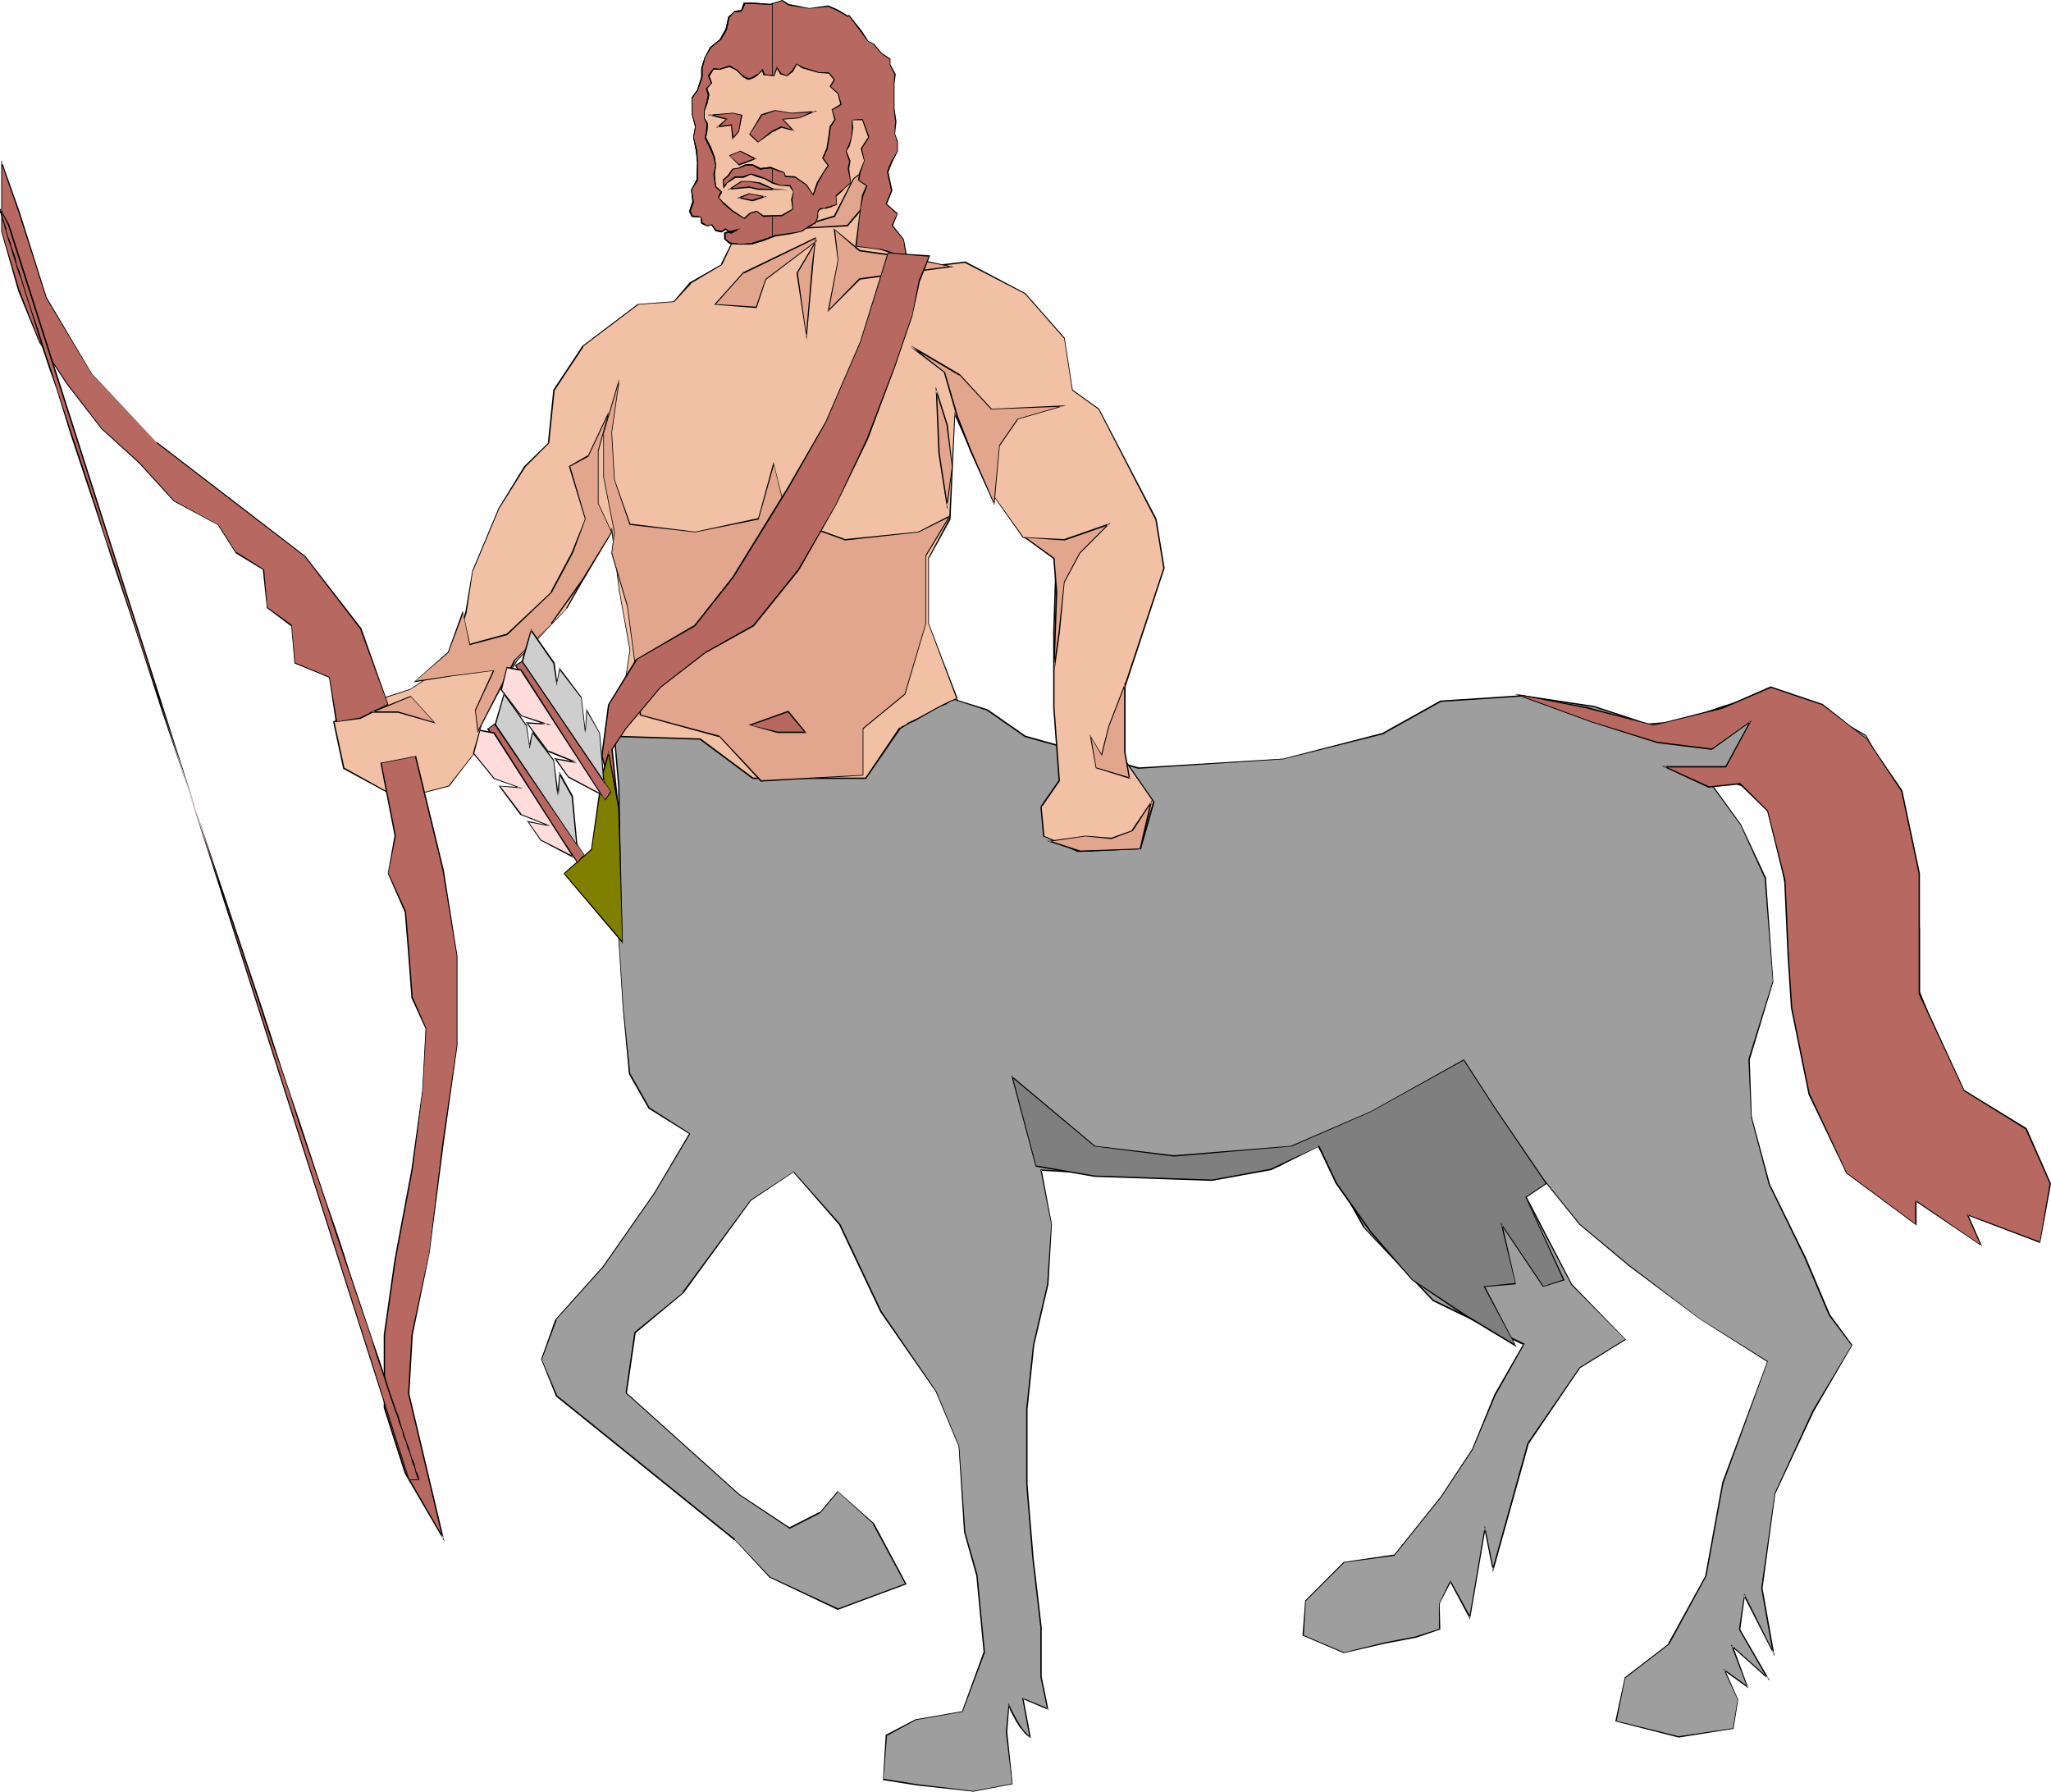 <?xml version="1.0" encoding="UTF-8" standalone="no"?>
<svg
   version="1.0"
   width="129.809mm"
   height="113.377mm"
   id="svg78"
   sodipodi:docname="Centaur 6.wmf"
   xmlns:inkscape="http://www.inkscape.org/namespaces/inkscape"
   xmlns:sodipodi="http://sodipodi.sourceforge.net/DTD/sodipodi-0.dtd"
   xmlns="http://www.w3.org/2000/svg"
   xmlns:svg="http://www.w3.org/2000/svg">
  <sodipodi:namedview
     id="namedview78"
     pagecolor="#ffffff"
     bordercolor="#000000"
     borderopacity="0.25"
     inkscape:showpageshadow="2"
     inkscape:pageopacity="0.0"
     inkscape:pagecheckerboard="0"
     inkscape:deskcolor="#d1d1d1"
     inkscape:document-units="mm" />
  <defs
     id="defs1">
    <pattern
       id="WMFhbasepattern"
       patternUnits="userSpaceOnUse"
       width="6"
       height="6"
       x="0"
       y="0" />
  </defs>
  <path
     style="fill:#9e9e9e;fill-opacity:1;fill-rule:evenodd;stroke:none"
     d="m 146.894,175.153 1.131,12.926 0.323,20.521 -0.485,12.442 1.131,20.198 1.616,15.512 4.686,8.241 9.696,6.14 -8.565,14.381 -12.282,17.451 -11.15,12.765 -3.555,9.372 3.717,8.725 42.501,34.417 8.403,9.049 16.322,7.594 16.322,-5.978 -7.757,-14.542 -8.565,-7.594 -4.202,5.009 -7.272,3.716 -11.958,-7.917 -27.149,-24.399 2.101,-14.381 11.474,-9.695 16.16,-22.137 10.342,-6.786 10.989,12.765 9.858,20.682 13.251,19.067 5.333,13.25 1.454,20.521 2.909,10.18 1.778,18.582 -5.333,14.219 -10.989,1.777 -7.11,3.878 -0.646,10.503 8.08,1.293 13.413,1.616 9.211,-1.939 -1.293,-12.28 0.485,-6.463 0.485,1.131 0.485,0.969 0.97,1.616 0.808,1.454 0.808,0.969 0.646,0.808 0.485,0.485 0.323,0.323 h 0.162 l -1.778,-9.372 5.979,2.585 -1.616,-7.756 v -11.795 l -1.939,-16.643 -1.454,-17.612 v -17.935 l 1.616,-15.35 3.394,-14.542 0.97,-14.381 -2.586,-12.926 10.989,0.646 26.987,0.485 18.907,-2.101 9.05,-5.332 11.312,20.036 16.483,17.451 21.816,10.503 -6.949,12.119 -5.494,12.926 -7.434,11.472 -11.15,13.896 -12.12,1.616 -9.211,9.372 -0.485,8.241 9.696,4.201 9.858,-2.424 7.595,-1.454 5.494,-1.777 -0.162,-6.14 2.747,-5.332 4.686,8.564 3.555,-21.329 1.939,9.856 8.403,-30.216 12.443,-17.935 10.827,-6.786 -12.766,-13.25 -11.15,-21.005 3.555,-5.009 9.534,11.795 11.635,9.695 16.806,12.603 16.322,10.341 -10.666,29.246 -4.04,22.137 -8.888,16.158 -10.504,8.079 -2.101,10.503 15.029,3.716 13.09,-1.939 0.97,-6.948 -3.07,-7.11 5.494,4.04 -3.717,-9.695 8.565,7.594 -6.787,-11.634 1.131,-8.241 6.949,13.896 -2.747,-15.512 3.232,-22.783 9.05,-19.713 9.373,-15.673 -5.494,-7.271 -5.818,-13.573 -8.565,-17.612 -4.202,-15.996 -0.646,-13.896 5.656,-18.582 -1.778,-24.883 -5.979,-12.603 -6.787,-9.533 4.363,-0.808 7.595,2.585 3.394,10.18 3.394,17.935 v 16.158 l 3.232,14.542 3.878,12.28 2.101,7.756 4.363,10.664 5.494,4.363 17.614,3.878 21.654,7.917 1.293,-12.442 -4.04,-11.149 -14.382,-9.533 -4.848,-11.634 -5.494,-13.25 v -15.189 l -2.586,-20.521 -1.778,-11.149 -8.565,-14.542 -11.958,-6.786 -10.989,-3.393 -11.15,3.393 -10.181,3.555 -7.757,0.646 -12.766,-4.201 -17.13,-2.585 -19.554,1.293 -14.059,7.756 -23.755,5.978 -34.582,2.262 -26.987,-7.594 -9.05,-6.302 -9.858,-3.232 -17.13,1.616 z"
     id="path1" />
  <path
     style="fill:#000000;fill-opacity:1;fill-rule:evenodd;stroke:none"
     d="m 146.733,174.992 1.131,13.088 0.323,20.521 -0.485,12.442 1.293,20.198 1.454,15.673 4.686,8.241 9.858,6.14 -0.162,-0.162 -8.403,14.219 -12.282,17.612 v 0 l -11.312,12.603 -3.394,9.533 3.555,8.887 42.662,34.417 v -0.162 l 8.403,9.049 16.322,7.756 16.483,-6.14 -7.757,-14.542 -8.726,-7.756 -4.363,5.171 v -0.162 l -7.272,3.716 h 0.162 l -11.958,-7.917 v 0 l -27.149,-24.399 0.162,0.162 2.101,-14.381 -0.162,0.162 11.635,-9.695 16.16,-22.137 v 0 l 10.181,-6.786 h -0.162 l 10.989,12.603 9.858,20.844 13.251,19.067 5.494,13.088 v 0 l 1.293,20.521 2.909,10.341 v -0.162 l 1.778,18.582 v -0.162 l -5.171,14.219 v 0 l -11.15,1.939 -7.11,3.716 -0.646,10.826 8.242,1.293 13.413,1.454 9.373,-1.777 -1.293,-12.442 0.485,-6.463 h -0.162 l 0.323,1.131 0.485,0.969 0.97,1.777 0.808,1.293 0.808,0.969 0.646,0.808 0.162,0.162 0.485,0.323 v 0 l 0.323,0.323 0.323,0.162 -1.778,-9.533 -0.162,0.162 6.141,2.585 -1.616,-7.917 v -11.795 l -1.939,-16.643 -1.454,-17.612 v -17.935 l 1.616,-15.35 3.394,-14.542 0.808,-14.381 -2.424,-12.926 -0.162,0.162 10.989,0.646 26.987,0.485 18.907,-2.101 9.211,-5.332 h -0.162 l 11.15,19.874 16.645,17.612 21.654,10.503 v -0.323 l -6.949,12.119 -5.333,13.088 -7.595,11.472 -11.15,13.896 0.162,-0.162 -12.12,1.777 -9.211,9.21 -0.646,8.402 9.858,4.201 9.858,-2.262 7.595,-1.454 v 0 l 5.656,-1.939 -0.162,-6.14 v 0 l 2.747,-5.332 h -0.323 l 4.848,9.049 3.717,-21.813 h -0.323 l 2.101,10.503 8.565,-30.7 12.282,-18.097 v 0 l 10.989,-6.786 -12.928,-13.25 v 0 l -10.989,-21.167 v 0.162 l 3.555,-5.009 h -0.323 l 9.534,11.795 11.797,9.856 16.806,12.603 16.322,10.341 v -0.162 l -10.827,29.084 v 0.162 l -4.04,22.137 v 0 l -8.888,16.158 h 0.162 l -10.504,8.079 -2.262,10.503 15.19,3.878 13.09,-2.101 1.131,-6.948 -3.232,-7.271 -0.162,0.323 5.818,4.201 -3.717,-10.18 -0.323,0.162 9.211,8.241 -7.11,-12.28 v 0 l 1.131,-8.241 -0.323,0.162 7.434,14.542 -2.909,-16.32 3.07,-22.783 v 0.162 l 9.211,-19.713 9.211,-15.835 -5.333,-7.271 -5.818,-13.734 -8.565,-17.451 -4.363,-16.158 v 0.162 l -0.485,-13.896 v 0.162 l 5.656,-18.743 -1.778,-24.883 -5.979,-12.765 -6.787,-9.372 -0.162,0.162 4.363,-0.808 v 0 l 7.595,2.585 -0.162,-0.162 3.394,10.341 v -0.162 l 3.394,17.935 v 16.158 l 3.232,14.542 v 0.162 l 4.04,12.28 2.101,7.594 4.363,10.664 5.494,4.524 17.614,3.716 v 0 l 21.816,8.079 1.293,-12.603 -4.202,-11.149 -14.382,-9.695 h 0.162 l -5.01,-11.472 -5.333,-13.25 v 0 -15.189 l -2.586,-20.521 -1.778,-11.149 -8.565,-14.542 -11.958,-6.948 -11.15,-3.393 -11.15,3.393 -10.342,3.555 h 0.162 l -7.757,0.646 v 0 l -12.766,-4.201 v 0 l -17.13,-2.585 -19.715,1.293 -13.898,7.756 v 0 l -23.755,6.14 -34.582,2.101 h 0.162 l -27.149,-7.594 -9.05,-6.302 -9.858,-3.07 -17.13,1.454 -62.539,6.948 0.162,0.323 62.378,-6.948 17.13,-1.616 v 0 l 9.696,3.232 9.05,6.302 27.149,7.594 34.582,-2.262 23.917,-5.978 13.898,-7.756 v 0 l 19.554,-1.293 17.13,2.585 v 0 l 12.766,4.201 7.757,-0.808 10.181,-3.393 11.15,-3.393 h -0.162 l 11.15,3.393 11.958,6.786 v 0 l 8.565,14.542 v -0.162 l 1.616,11.149 2.586,20.521 v 15.189 l 5.494,13.411 4.848,11.472 14.382,9.695 v -0.162 l 4.04,11.149 v 0 l -1.293,12.442 0.323,-0.162 -21.654,-7.917 h -0.162 l -17.614,-3.878 h 0.162 l -5.494,-4.363 v 0 l -4.363,-10.664 -2.101,-7.594 -3.878,-12.28 v 0 l -3.232,-14.542 v -16.158 l -3.394,-17.935 v 0 l -3.394,-10.341 -7.757,-2.585 -4.525,0.969 6.949,9.533 5.818,12.765 v -0.162 l 1.939,24.883 V 234.615 l -5.818,18.743 0.646,13.896 4.202,15.996 8.565,17.612 5.818,13.734 5.494,7.271 v -0.162 l -9.373,15.673 -9.05,19.713 -3.232,22.783 2.747,15.512 h 0.323 l -7.11,-14.219 -1.293,8.564 6.787,11.795 0.323,-0.162 -9.05,-8.079 3.878,10.18 0.162,-0.162 -5.818,-4.201 3.394,7.433 v 0 l -1.131,6.948 0.162,-0.162 -13.09,1.939 -15.029,-3.716 0.162,0.162 2.101,-10.503 v 0.162 l 10.504,-8.079 8.888,-16.32 4.04,-22.137 v 0 L 422.907,325.585 406.424,315.244 389.617,302.479 377.982,292.784 v 0 l -9.534,-11.795 -3.717,5.171 11.15,21.167 12.928,13.088 v -0.162 l -10.989,6.786 -12.443,18.097 -8.403,30.216 h 0.323 l -2.101,-10.503 -3.717,21.975 h 0.323 l -4.848,-8.887 -2.747,5.655 v 6.14 l 0.162,-0.162 -5.656,1.777 h 0.162 l -7.595,1.454 -9.858,2.424 h 0.162 l -9.858,-4.201 0.162,0.162 0.485,-8.241 v 0 l 9.211,-9.21 h -0.162 l 12.12,-1.616 11.15,-13.896 7.595,-11.472 5.494,-13.088 6.949,-12.28 -21.816,-10.503 v 0 l -16.645,-17.451 h 0.162 l -11.312,-20.036 -9.373,5.332 h 0.162 l -18.907,2.101 -26.987,-0.485 -11.15,-0.646 2.586,13.088 -0.97,14.381 -3.394,14.542 -1.616,15.35 v 17.935 l 1.454,17.612 1.939,16.643 v 11.795 l 1.616,7.756 0.323,-0.162 -6.302,-2.585 1.778,9.533 0.162,-0.162 v 0 0 l -0.323,-0.323 v 0 l -0.646,-0.485 h 0.162 l -0.646,-0.646 -0.808,-1.131 -0.808,-1.293 -0.97,-1.777 -0.485,-0.969 -0.646,-1.454 -0.646,6.948 1.454,12.28 v 0 l -9.211,1.777 -13.413,-1.616 -8.08,-1.293 v 0.162 l 0.808,-10.503 -0.162,0.162 7.11,-3.878 v 0 l 11.15,-1.939 5.333,-14.219 -1.778,-18.582 -2.909,-10.18 v 0 l -1.454,-20.521 -5.494,-13.25 -13.09,-19.067 -9.858,-20.844 -11.15,-12.603 -10.342,6.786 -16.322,22.137 h 0.162 l -11.635,9.533 -2.101,14.542 27.149,24.399 v 0 l 12.12,8.079 7.272,-3.716 4.363,-5.171 h -0.162 l 8.565,7.756 h -0.162 l 7.757,14.381 v -0.162 l -16.16,5.978 h 0.162 l -16.322,-7.594 v 0 l -8.403,-8.887 v -0.162 l -42.662,-34.417 0.162,0.162 -3.717,-8.725 v 0.162 l 3.555,-9.533 h -0.162 l 11.312,-12.603 v 0 l 12.282,-17.612 8.565,-14.381 -9.858,-6.302 0.162,0.162 -4.686,-8.241 v 0 l -1.616,-15.512 -1.293,-20.198 0.646,-12.442 -0.323,-20.521 -1.131,-12.926 -0.162,0.162 z"
     id="path2" />
  <path
     style="fill:#f2c1a5;fill-opacity:1;fill-rule:evenodd;stroke:none"
     d="m 228.987,167.236 -6.787,-18.097 v -15.673 l 5.01,-9.372 1.131,-25.045 7.595,16.966 8.726,12.603 8.08,2.424 -0.646,20.036 v 18.097 l 1.293,17.612 -4.363,6.302 0.646,6.786 8.08,3.716 15.029,-0.646 3.232,-11.149 -6.949,-10.018 v -17.612 l 9.373,-28.277 -1.939,-11.795 -13.736,-26.176 -6.141,-4.524 -1.939,-12.603 -9.373,-10.503 -14.382,-7.594 -10.666,1.293 -7.595,-3.716 -6.141,-1.939 -1.293,-12.926 0.646,-1.454 4.04,-15.673 -7.434,-9.533 -8.242,-6.302 -15.352,2.585 -9.696,0.969 -2.262,10.503 v 23.591 l 9.534,5.332 -3.878,7.917 -7.434,4.363 -3.878,4.363 -8.726,0.646 -13.09,10.018 -6.949,10.664 -1.293,12.442 -5.656,5.817 -6.302,10.018 -6.141,14.865 -1.616,9.695 -3.878,12.442 -9.534,6.14 -7.595,2.424 -10.666,5.332 2.424,11.149 13.251,7.433 11.958,-3.07 6.302,-8.241 1.778,-8.725 8.08,-13.088 11.958,-12.603 10.666,-18.743 1.939,14.381 2.424,14.381 -3.07,20.682 20.038,0.646 12.443,9.372 h 27.149 l 8.08,-11.957 v 0 h 0.162 l 0.485,-0.323 0.646,-0.485 0.97,-0.485 0.97,-0.485 1.293,-0.646 5.171,-2.908 1.131,-0.485 0.97,-0.485 0.97,-0.323 0.646,-0.323 h 0.323 z"
     id="path3" />
  <path
     style="fill:#000000;fill-opacity:1;fill-rule:evenodd;stroke:none"
     d="m 228.825,167.236 h 0.323 l -6.949,-18.097 v 0 -15.673 0.162 l 5.171,-9.372 1.131,-25.207 -0.162,0.162 7.434,16.804 8.888,12.603 7.918,2.424 v 0 l -0.646,20.036 v 18.097 l 1.293,17.612 v -0.162 l -4.363,6.302 0.646,7.11 8.242,3.716 15.19,-0.646 3.232,-11.311 -6.949,-10.018 v 0 -17.612 0.162 l 9.373,-28.438 -1.939,-11.795 -13.736,-26.338 -6.302,-4.524 v 0.162 l -1.939,-12.603 -9.373,-10.664 -14.382,-7.594 -10.666,1.293 v 0 l -7.434,-3.716 -6.302,-1.939 v 0.162 l -1.131,-12.926 v 0 l 0.485,-1.454 4.202,-15.673 -7.595,-9.533 -8.242,-6.463 -15.352,2.747 -9.858,0.969 -2.262,10.503 v 23.752 l 9.534,5.332 v -0.162 l -3.878,7.756 h 0.162 l -7.595,4.363 -3.878,4.524 h 0.162 l -8.726,0.646 -13.251,10.018 -6.949,10.503 -1.293,12.603 h 0.162 l -5.818,5.655 -6.141,10.018 -6.302,15.027 -1.616,9.695 v 0 l -3.878,12.28 h 0.162 l -9.534,6.302 -7.595,2.424 -10.827,5.332 2.424,11.311 13.413,7.271 11.958,-3.07 6.302,-8.241 1.939,-8.725 v 0.162 l 8.08,-13.25 v 0 l 11.958,-12.603 10.666,-18.743 h -0.162 l 1.778,14.381 2.586,14.381 -3.07,20.844 20.038,0.646 h -0.162 l 12.605,9.372 h 27.149 l 8.242,-11.957 h -0.162 v 0 h 0.162 l 0.485,-0.323 0.808,-0.485 0.808,-0.485 1.131,-0.485 1.131,-0.646 5.171,-2.908 1.293,-0.485 0.97,-0.646 0.808,-0.323 0.646,-0.162 v 0 l 0.323,-0.162 h -0.162 0.162 -0.162 v 0 l 0.323,0.808 v -0.808 l -0.162,-0.162 h -0.485 l -0.646,0.323 -0.808,0.323 -0.97,0.485 -1.293,0.646 -5.01,2.747 -1.293,0.646 -1.131,0.485 -0.808,0.646 -0.808,0.323 -0.323,0.323 h -0.162 v 0 h -0.162 l -8.08,11.957 h 0.162 -27.149 0.162 l -12.605,-9.372 -20.038,-0.646 0.162,0.162 3.07,-20.682 -2.586,-14.381 -1.778,-14.865 -10.989,19.228 h 0.162 l -11.958,12.442 -8.08,13.25 -1.939,8.725 v 0 l -6.302,8.079 v 0 l -11.797,3.07 h 0.162 l -13.413,-7.433 0.162,0.162 -2.424,-11.149 v 0.162 l 10.666,-5.332 7.434,-2.424 9.696,-6.302 3.878,-12.28 v -0.162 l 1.454,-9.695 v 0.162 l 6.302,-15.027 6.302,-10.018 v 0 l 5.656,-5.655 1.293,-12.603 v 0 l 6.949,-10.503 h -0.162 l 13.251,-10.018 h -0.162 l 8.726,-0.646 4.04,-4.363 h -0.162 l 7.595,-4.524 3.717,-7.917 -9.534,-5.332 h 0.162 V 26.499 l 2.262,-10.503 -0.162,0.162 9.696,-0.969 15.352,-2.585 v 0 l 8.08,6.302 v 0 l 7.595,9.372 v -0.162 l -4.202,15.673 -0.485,1.616 1.131,12.926 6.302,2.101 7.595,3.716 10.666,-1.293 h -0.162 l 14.382,7.433 v 0 l 9.373,10.664 v -0.162 l 1.939,12.603 6.302,4.524 v 0 l 13.574,26.338 v -0.162 l 1.939,11.795 v 0 l -9.373,28.277 v 17.612 l 6.949,10.018 v -0.162 l -3.232,11.311 h 0.162 l -15.029,0.485 h 0.162 l -8.242,-3.555 h 0.162 l -0.646,-6.786 v 0 l 4.363,-6.302 -1.293,-17.612 v -18.097 l 0.646,-20.198 -8.242,-2.424 h 0.162 l -8.888,-12.442 -7.595,-17.451 -1.293,25.53 v 0 l -5.01,9.372 v 15.673 l 7.11,18.905 z"
     id="path4" />
  <path
     style="fill:#e2a58e;fill-opacity:1;fill-rule:evenodd;stroke:none"
     d="m 148.187,90.97 -3.717,12.442 v 10.664 l 2.424,13.25 -0.646,5.009 3.717,12.442 1.939,14.542 1.293,11.795 18.907,5.009 9.858,10.664 24.563,-1.293 v -11.311 l 9.858,-8.079 5.171,-16.966 v -16.32 l 5.656,-9.372 -7.595,3.878 -17.453,1.777 -13.898,-5.009 -3.232,-13.25 -3.717,13.25 -15.029,3.232 -15.675,-1.939 -3.717,-10.664 -0.646,-11.311 z"
     id="path5" />
  <path
     style="fill:#000000;fill-opacity:1;fill-rule:evenodd;stroke:none"
     d="m 148.187,90.97 -0.162,-0.162 -3.717,12.603 v 10.664 l 2.586,13.25 -0.646,5.009 3.717,12.603 v -0.162 l 1.939,14.542 1.131,11.795 18.907,5.171 v -0.162 l 10.019,10.826 24.563,-1.454 v -11.311 0.162 l 10.019,-8.241 5.01,-16.966 v -16.32 0.162 l 5.979,-9.856 -7.918,4.04 v 0 l -17.453,1.777 v 0 l -13.736,-5.009 v 0.162 l -3.394,-13.573 -3.717,13.573 v -0.162 l -15.029,3.232 -15.675,-1.939 h 0.162 l -3.717,-10.503 v 0 l -0.646,-11.311 1.778,-12.442 h -0.162 l -1.778,12.442 0.646,11.311 3.717,10.826 15.675,1.777 15.19,-3.07 3.717,-13.25 -0.162,-0.162 3.232,13.411 13.898,5.009 17.614,-1.939 7.434,-3.716 -0.162,-0.162 -5.656,9.372 v 16.32 0 l -5.01,16.804 v 0 l -10.019,8.241 v 11.311 l 0.162,-0.162 -24.563,1.293 h 0.162 l -10.019,-10.664 -18.746,-5.009 v 0.162 l -1.293,-11.795 -1.939,-14.542 v 0 l -3.717,-12.603 v 0.162 l 0.646,-5.009 -2.586,-13.25 v -10.664 0.162 l 3.717,-12.603 h -0.162 z"
     id="path6" />
  <path
     style="fill:#e2a58e;fill-opacity:1;fill-rule:evenodd;stroke:none"
     d="m 229.633,89.677 7.595,8.241 16.806,-0.646 -10.666,3.07 -4.363,6.14 -1.131,13.896 -5.656,-12.603 -3.232,-8.079 -3.07,-10.664 -8.242,-6.302 z"
     id="path7" />
  <path
     style="fill:#000000;fill-opacity:1;fill-rule:evenodd;stroke:none"
     d="m 229.472,89.839 v -0.162 l 7.595,8.241 16.968,-0.646 -0.162,-0.162 -10.504,3.07 -4.363,6.302 -1.293,13.896 h 0.162 l -5.494,-12.603 -3.232,-8.241 -3.07,-10.503 -8.242,-6.463 -0.162,0.323 11.797,6.948 0.162,-0.323 -11.797,-6.948 -0.162,0.323 8.242,6.302 -0.162,-0.162 3.07,10.664 3.232,8.241 5.818,12.926 1.293,-14.381 v 0.162 l 4.363,-6.302 h -0.162 l 11.635,-3.393 -17.776,0.808 v 0 l -7.595,-8.241 z"
     id="path8" />
  <path
     style="fill:#e2a58e;fill-opacity:1;fill-rule:evenodd;stroke:none"
     d="m 245.309,128.618 9.373,0.485 10.504,-3.716 -6.787,6.948 -3.717,6.786 -1.293,11.957 -1.293,9.372 0.646,-18.905 -0.646,-8.079 z"
     id="path9" />
  <path
     style="fill:#000000;fill-opacity:1;fill-rule:evenodd;stroke:none"
     d="m 245.309,128.457 v 0.162 l 9.373,0.646 10.666,-3.716 -0.162,-0.323 -6.949,6.948 -3.717,6.948 -1.293,11.957 -1.293,9.372 h 0.323 l 0.646,-18.905 -0.646,-8.079 -6.949,-5.009 h -0.485 l 7.11,5.171 v -0.162 l 0.646,8.079 -0.646,18.905 h 0.323 l 1.293,-9.372 1.131,-11.957 v 0.162 l 3.717,-6.948 v 0 l 7.272,-7.271 -11.15,3.878 h 0.162 l -9.858,-0.485 z"
     id="path10" />
  <path
     style="fill:#e2a58e;fill-opacity:1;fill-rule:evenodd;stroke:none"
     d="m 269.064,163.52 -3.878,10.018 -1.778,6.948 -2.586,-4.363 1.293,7.594 8.08,2.424 -1.131,-6.302 z"
     id="path11" />
  <path
     style="fill:#000000;fill-opacity:1;fill-rule:evenodd;stroke:none"
     d="m 269.225,163.035 -4.04,10.503 -1.778,6.948 h 0.162 l -2.909,-4.847 1.454,8.079 8.242,2.585 -1.131,-6.463 V 163.035 l -0.323,0.485 v 16.32 l 1.131,6.302 0.323,-0.162 -8.08,-2.424 v 0.162 l -1.293,-7.594 h -0.162 l 2.747,4.686 1.778,-7.11 3.878,-10.018 -0.323,-0.162 z"
     id="path12" />
  <path
     style="fill:#e2a58e;fill-opacity:1;fill-rule:evenodd;stroke:none"
     d="m 275.366,191.796 -4.525,6.786 -5.01,1.939 -6.141,-0.646 -8.726,1.293 7.434,2.424 14.382,-0.646 z"
     id="path13" />
  <path
     style="fill:#000000;fill-opacity:1;fill-rule:evenodd;stroke:none"
     d="m 275.689,191.15 -5.01,7.433 h 0.162 l -5.01,1.777 v 0 l -6.141,-0.485 -9.211,1.293 7.918,2.585 14.544,-0.646 2.747,-11.957 -0.485,0.646 -2.586,11.149 h 0.162 l -14.382,0.485 v 0 l -7.434,-2.424 v 0.323 l 8.726,-1.293 6.141,0.646 5.171,-1.939 4.525,-6.948 h -0.323 z"
     id="path14" />
  <path
     style="fill:#e2a58e;fill-opacity:1;fill-rule:evenodd;stroke:none"
     d="m 227.371,63.824 -10.342,-2.262 -11.312,-1.616 -6.141,-5.171 0.808,7.433 -2.262,12.119 7.595,-7.594 10.342,-1.454 z"
     id="path15" />
  <path
     style="fill:#000000;fill-opacity:1;fill-rule:evenodd;stroke:none"
     d="m 228.179,63.824 -11.15,-2.424 -11.312,-1.616 v 0 l -6.302,-5.171 0.97,7.594 -2.424,12.442 7.757,-7.756 v 0 l 10.342,-1.454 12.12,-1.616 -0.808,-0.162 -11.312,1.454 -10.504,1.454 -7.434,7.594 0.162,0.162 2.262,-12.119 -0.808,-7.433 -0.162,0.162 5.979,5.171 11.474,1.616 10.342,2.101 v -0.162 z"
     id="path16" />
  <path
     style="fill:#e2a58e;fill-opacity:1;fill-rule:evenodd;stroke:none"
     d="m 194.405,63.016 -1.454,17.289 -2.262,-15.027 4.525,-7.594 -12.12,9.049 -2.101,6.786 -9.858,-0.808 6.787,-7.433 17.291,-8.241 z"
     id="path17" />
  <path
     style="fill:#000000;fill-opacity:1;fill-rule:evenodd;stroke:none"
     d="m 194.243,63.016 -1.454,17.289 h 0.162 l -2.101,-15.027 v 0 l 4.686,-7.917 -12.443,9.372 -2.262,6.625 h 0.162 l -9.858,-0.646 v 0.162 l 6.787,-7.594 v 0.162 l 17.291,-8.402 h -0.162 l -0.808,5.978 h 0.323 l 0.646,-6.302 -17.453,8.402 -6.949,7.756 10.181,0.808 2.262,-6.786 v 0 l 11.958,-9.049 -0.162,-0.162 -4.525,7.594 2.424,15.996 1.616,-18.259 z"
     id="path18" />
  <path
     style="fill:#e2a58e;fill-opacity:1;fill-rule:evenodd;stroke:none"
     d="m 136.229,111.652 3.878,12.442 -3.232,8.241 -5.01,9.21 -10.666,10.18 -8.726,2.424 -1.778,-7.756 -3.394,9.695 -8.08,6.948 8.888,-1.293 9.858,-1.293 -4.202,9.372 0.646,5.009 8.726,-16.804 8.726,-8.887 7.595,-10.664 6.787,-11.149 -3.07,-6.948 v -12.603 l 2.586,-9.372 -5.01,10.664 z"
     id="path19" />
  <path
     style="fill:#000000;fill-opacity:1;fill-rule:evenodd;stroke:none"
     d="m 136.067,111.491 3.878,12.765 v -0.162 l -3.232,8.079 -5.01,9.372 h 0.162 l -10.666,10.018 v 0 l -8.888,2.424 0.162,0.162 -1.778,-8.079 -3.555,9.856 v 0 l -8.242,7.271 9.211,-1.454 9.858,-1.293 v -0.162 l -4.363,9.533 0.646,5.494 9.05,-17.289 h -0.162 l 8.726,-8.887 h 0.162 l 7.595,-10.503 6.787,-11.311 -3.232,-6.948 v 0 -12.603 0.162 l 2.586,-9.372 -0.162,-0.162 -5.01,10.664 v -0.162 l -4.525,2.585 0.162,0.162 4.525,-2.424 5.01,-10.664 -0.162,-0.162 -2.586,9.372 v 12.603 l 3.232,6.948 v -0.162 l -6.949,11.311 -7.595,10.664 h 0.162 l -8.888,8.725 -8.726,16.966 h 0.162 l -0.646,-5.009 v 0.162 l 4.525,-9.695 -10.181,1.293 -8.888,1.293 v 0.162 l 8.08,-6.948 3.555,-9.533 -0.162,-0.162 1.616,7.917 9.05,-2.424 10.666,-10.18 5.01,-9.372 3.07,-8.241 -3.717,-12.603 -0.162,0.162 z"
     id="path20" />
  <path
     style="fill:#e2a58e;fill-opacity:1;fill-rule:evenodd;stroke:none"
     d="m 213.958,35.225 -9.858,7.433 -4.525,9.049 -10.342,3.07 13.413,-0.808 4.525,-5.171 z"
     id="path21" />
  <path
     style="fill:#000000;fill-opacity:1;fill-rule:evenodd;stroke:none"
     d="m 214.281,34.901 -10.181,7.756 -4.686,9.049 0.162,-0.162 -11.474,3.393 14.706,-0.808 4.525,-5.332 6.949,-13.896 -0.485,0.323 -6.787,13.411 -4.525,5.332 0.162,-0.162 -13.413,0.808 v 0.323 l 10.504,-3.07 4.525,-9.049 v 0 l 9.696,-7.433 -0.162,-0.162 z"
     id="path22" />
  <path
     style="fill:#e2a58e;fill-opacity:1;fill-rule:evenodd;stroke:none"
     d="m 223.977,93.394 2.586,8.241 1.131,10.018 -1.131,9.372 -1.939,-12.603 z"
     id="path23" />
  <path
     style="fill:#000000;fill-opacity:1;fill-rule:evenodd;stroke:none"
     d="m 224.139,93.394 h -0.323 l 2.586,8.241 v 0 l 1.293,10.018 -1.293,9.372 h 0.323 l -1.939,-12.603 -0.646,-15.027 -0.323,-0.969 0.646,15.996 2.101,13.411 1.293,-10.18 -1.131,-10.018 -2.909,-9.21 z"
     id="path24" />
  <path
     style="fill:#b76860;fill-opacity:1;fill-rule:evenodd;stroke:none"
     d="m 169.841,27.469 5.494,-0.485 2.101,0.485 -0.646,4.04 -1.454,1.616 -0.485,-3.232 -3.232,0.485 2.262,-1.777 z"
     id="path25" />
  <path
     style="fill:#000000;fill-opacity:1;fill-rule:evenodd;stroke:none"
     d="m 170.003,27.307 -0.162,0.323 5.494,-0.485 2.101,0.485 -0.162,-0.162 -0.646,4.04 v -0.162 l -1.454,1.777 h 0.323 l -0.485,-3.393 -3.394,0.485 0.162,0.323 2.262,-2.101 -4.04,-1.131 -0.808,0.162 4.525,1.131 v -0.162 l -2.424,2.101 3.555,-0.485 v -0.162 l 0.323,3.555 1.616,-1.939 0.808,-4.04 -2.262,-0.485 -6.141,0.485 z"
     id="path26" />
  <path
     style="fill:#b76860;fill-opacity:1;fill-rule:evenodd;stroke:none"
     d="m 182.285,27.469 3.07,-1.131 4.04,0.646 5.494,-0.323 -3.717,1.616 -4.04,0.323 2.586,2.424 -2.909,-0.646 -2.101,1.131 -3.394,2.585 -2.101,-1.939 z"
     id="path27" />
  <path
     style="fill:#000000;fill-opacity:1;fill-rule:evenodd;stroke:none"
     d="m 182.285,27.63 v 0 l 3.232,-1.131 h -0.162 l 4.04,0.646 5.494,-0.323 -0.162,-0.323 -3.555,1.616 v 0 l -4.202,0.323 2.586,2.747 0.162,-0.162 -2.909,-0.808 -2.262,1.131 -3.232,2.585 h 0.162 l -2.101,-1.939 v 0.162 l 2.909,-4.524 -0.162,-0.323 -2.909,4.847 2.101,1.939 3.394,-2.424 2.262,-1.131 h -0.162 l 3.232,0.808 -2.747,-2.908 -0.162,0.162 4.04,-0.323 4.363,-1.777 -6.141,0.485 -4.04,-0.646 -3.232,0.969 z"
     id="path28" />
  <path
     style="fill:#b76860;fill-opacity:1;fill-rule:evenodd;stroke:none"
     d="m 174.528,37.164 2.586,-0.969 3.555,1.777 -3.878,1.454 z"
     id="path29" />
  <path
     style="fill:#000000;fill-opacity:1;fill-rule:evenodd;stroke:none"
     d="m 174.528,37.164 v 0.162 l 2.586,-1.131 h -0.162 l 3.717,1.939 v -0.323 l -4.04,1.454 h 0.162 l -2.262,-2.101 h -0.162 l 2.424,2.424 4.202,-1.616 -3.878,-1.939 -2.747,1.131 z"
     id="path30" />
  <path
     style="fill:#b76860;fill-opacity:1;fill-rule:evenodd;stroke:none"
     d="m 174.528,45.243 2.909,-1.939 h 1.778 l 2.586,0.485 3.232,1.454 3.717,0.162 -7.434,-0.162 -2.101,-0.485 z"
     id="path31" />
  <path
     style="fill:#000000;fill-opacity:1;fill-rule:evenodd;stroke:none"
     d="m 174.528,45.081 v 0.323 l 2.909,-1.939 v 0 h 1.778 l 2.586,0.485 h -0.162 l 3.394,1.454 3.717,0.162 v -0.162 l -7.434,-0.323 -2.101,-0.485 -4.686,0.485 -0.485,0.323 5.171,-0.485 2.101,0.485 7.434,0.162 v -0.162 l -3.717,-0.323 v 0 l -3.232,-1.454 -2.586,-0.323 h -1.939 l -3.232,2.101 z"
     id="path32" />
  <path
     style="fill:#b76860;fill-opacity:1;fill-rule:evenodd;stroke:none"
     d="m 176.79,47.343 2.424,-0.969 3.717,0.646 -2.909,0.969 z"
     id="path33" />
  <path
     style="fill:#000000;fill-opacity:1;fill-rule:evenodd;stroke:none"
     d="m 176.79,47.182 v 0.323 l 2.586,-1.131 h -0.162 l 3.717,0.808 v -0.323 l -3.07,0.969 h 0.162 l -3.232,-0.646 -0.485,0.162 3.717,0.808 3.394,-1.131 -4.202,-0.808 -2.909,1.131 z"
     id="path34" />
  <path
     style="fill:#b76860;fill-opacity:1;fill-rule:evenodd;stroke:none"
     d="M 184.709,0.808 187.133,0 l 1.616,1.131 4.848,0.969 4.525,-0.646 2.101,0.969 2.586,1.454 0.323,-0.162 2.909,3.716 1.454,2.424 1.616,0.808 1.616,2.101 2.262,1.293 v 1.454 l 1.131,2.262 -0.162,2.101 v 3.232 2.747 l 0.323,3.232 -0.323,2.908 0.808,1.777 v 2.424 l -1.454,2.585 -0.97,2.262 0.97,4.524 -1.293,3.232 2.747,2.262 -1.293,2.908 2.586,3.393 0.808,4.04 -5.818,-1.777 -6.302,-0.646 1.131,-8.887 0.485,-3.232 0.97,-2.424 -1.939,-1.454 0.323,-1.777 1.131,-2.747 -0.808,-2.908 1.778,-2.747 -1.616,-4.201 h -2.424 l 0.162,1.939 -0.162,2.262 -0.646,1.939 -0.646,1.454 0.808,2.262 -0.323,1.939 0.485,3.393 -1.616,1.454 -1.778,1.616 v 2.101 0.162 h -0.323 l -0.323,0.162 -0.646,0.162 -1.131,0.323 -0.97,0.162 -0.323,0.162 -0.323,0.162 -0.323,0.646 v 0.646 0.162 0.162 l -0.162,0.646 -0.162,0.485 -0.485,0.485 -0.323,0.162 -0.485,0.323 -0.97,0.646 -0.485,0.323 -0.485,0.162 -0.162,0.162 h -0.162 l -3.07,0.646 -3.394,0.485 -0.646,0.323 v -5.171 h 2.424 l 2.424,-1.454 -0.162,-2.424 0.485,-1.777 -0.97,-1.454 -2.262,-0.162 -1.778,-0.485 -0.162,-0.162 v -3.393 l 2.909,0.969 0.162,0.969 2.424,0.162 2.747,1.777 1.616,2.424 0.97,-2.747 1.454,-2.747 1.131,-1.454 -1.293,-1.777 0.97,-2.101 0.485,-2.908 0.323,-2.585 1.131,-1.616 -0.646,-2.424 2.101,-1.293 -0.808,-2.585 -1.778,-1.616 0.97,-1.616 -1.293,-1.616 h -2.424 l -3.878,-1.293 -1.454,-0.808 -0.97,1.616 -1.293,1.131 -1.616,-0.485 -0.808,-1.454 -0.808,1.939 h -0.323 z"
     id="path35" />
  <path
     style="fill:#b76860;fill-opacity:1;fill-rule:evenodd;stroke:none"
     d="m 184.709,40.234 -0.323,-0.162 -2.586,0.323 -1.778,-0.969 h -1.616 l -1.454,0.808 -1.778,0.323 -0.97,1.454 -1.131,0.969 v 1.777 l 0.646,-0.808 2.262,-1.616 h 1.939 l 1.778,-0.646 1.454,0.485 1.778,0.485 1.778,0.969 z m -8.565,14.865 -1.293,0.646 -1.293,-0.969 -0.97,0.646 -1.454,-0.323 -0.808,-1.454 -1.131,0.323 -1.293,-0.646 -0.162,-1.454 -2.101,-0.162 -0.646,-1.131 0.808,-2.262 -0.485,-2.908 1.454,-2.424 0.162,-4.04 -0.323,-2.908 -0.646,-3.232 0.323,-2.585 -0.646,-2.908 v -4.04 l 1.293,-1.777 0.97,-3.07 v -2.101 l 0.808,-2.585 1.293,-2.424 2.424,-1.939 1.293,-2.424 0.646,-2.908 1.454,-1.293 1.454,-0.162 0.808,-1.777 h 2.262 l 4.04,0.162 0.323,-0.162 V 18.097 l -1.939,-0.323 -0.323,-1.131 -1.131,1.131 v 0.162 l -0.323,0.162 -0.646,0.323 -0.646,0.323 -0.485,0.162 h -0.323 l -0.485,-0.323 -0.485,-0.162 -0.162,-0.162 v -0.162 l -1.454,-1.454 -1.778,-0.808 -2.262,0.808 -1.616,-0.162 -1.131,1.616 0.808,1.777 -1.293,1.293 0.485,1.454 -0.323,1.616 -0.808,2.262 V 28.277 l 0.808,1.293 -0.162,1.939 -0.323,1.454 1.293,2.424 0.808,2.101 0.323,2.101 -0.323,2.101 0.323,3.07 1.454,1.131 -0.808,1.293 1.293,1.454 2.101,1.777 2.909,1.777 1.454,-1.293 1.454,-0.323 1.616,1.131 2.101,-0.162 v 5.171 l -2.262,0.808 -2.747,0.808 h -2.747 l -2.262,-0.162 -1.293,-0.969 v -1.454 z"
     id="path36" />
  <path
     style="fill:#000000;fill-opacity:1;fill-rule:evenodd;stroke:none"
     d="m 184.87,40.234 -0.485,-0.323 -2.586,0.323 h 0.162 l -1.939,-0.969 h -1.616 l -1.616,0.808 h 0.162 l -1.778,0.323 -1.131,1.616 0.162,-0.162 -1.293,1.131 0.162,2.101 0.808,-1.131 h -0.162 l 2.262,-1.454 v 0 h 1.939 l 1.778,-0.808 h -0.162 l 1.616,0.646 1.778,0.485 1.939,1.131 v -3.716 h -0.162 v 3.393 h 0.162 l -1.778,-0.969 -1.778,-0.646 -1.616,-0.485 -1.939,0.646 h 0.162 -2.101 l -2.101,1.616 -0.646,0.808 0.162,0.162 -0.162,-1.777 v 0.162 l 1.293,-1.131 0.97,-1.454 h -0.162 l 1.778,-0.323 1.454,-0.646 v 0 h 1.616 v 0 l 1.778,0.969 2.586,-0.323 h -0.162 l 0.485,0.162 v -0.162 z"
     id="path37" />
  <path
     style="fill:#000000;fill-opacity:1;fill-rule:evenodd;stroke:none"
     d="m 176.144,55.261 -0.162,-0.323 -1.293,0.646 h 0.162 l -1.293,-0.969 -0.97,0.646 h 0.162 l -1.616,-0.323 h 0.162 l -0.97,-1.293 -1.293,0.323 h 0.162 l -1.293,-0.808 0.162,0.162 -0.323,-1.454 -2.101,-0.323 v 0 l -0.485,-1.131 v 0.162 l 0.808,-2.262 -0.485,-2.908 v 0 l 1.454,-2.262 v -4.201 l -0.162,-2.908 -0.808,-3.232 0.485,-2.585 -0.808,-2.908 v 0 -4.04 0.162 l 1.293,-1.777 1.131,-3.232 v -2.101 0 l 0.646,-2.585 1.454,-2.424 -0.162,0.162 2.586,-2.101 1.293,-2.262 0.646,-3.07 v 0.162 l 1.293,-1.454 v 0.162 l 1.616,-0.162 0.808,-1.777 h -0.162 2.262 l 4.04,0.162 0.485,-0.162 -0.162,-0.162 V 18.097 17.935 l -1.939,-0.162 h 0.162 l -0.485,-1.293 -1.131,1.293 h -0.162 v 0 l -0.162,0.162 -0.646,0.323 -0.808,0.485 h 0.162 -0.485 -0.323 0.162 l -0.646,-0.323 -0.323,-0.162 v 0.162 l -1.778,-1.777 -1.778,-0.969 -2.424,0.808 h 0.162 l -1.616,-0.162 -1.293,1.777 0.808,1.939 V 19.874 l -1.293,1.293 0.485,1.616 V 22.621 l -0.323,1.616 v 0 l -0.646,2.262 V 28.277 l 0.646,1.293 v 0 l -0.162,1.939 -0.323,1.454 1.293,2.585 0.808,1.939 v 0 l 0.485,2.101 -0.485,2.101 0.485,3.07 1.454,1.293 -0.162,-0.323 -0.646,1.454 1.293,1.616 v 0 l 2.101,1.777 2.909,1.777 1.454,-1.293 v 0 l 1.616,-0.485 h -0.162 l 1.616,1.293 2.101,-0.162 v -0.162 5.171 -0.162 l -2.424,0.808 -2.747,0.808 h 0.162 l -2.747,0.162 -2.262,-0.323 v 0 l -1.293,-0.969 0.162,0.162 v -1.454 l -0.162,0.162 2.747,-0.646 0.97,-0.646 -3.878,0.969 v 1.616 l 1.293,1.131 2.424,0.162 h 2.747 l 2.747,-0.808 2.424,-0.969 v -5.171 h -2.262 v 0 l -1.616,-1.131 -1.616,0.485 -1.454,1.293 h 0.162 l -2.909,-1.939 -1.939,-1.777 v 0.162 l -1.293,-1.454 v 0.162 l 0.808,-1.454 -1.454,-1.293 v 0.162 l -0.323,-3.07 0.323,-2.101 -0.323,-2.101 -0.808,-2.101 -1.293,-2.585 v 0.162 l 0.323,-1.454 0.162,-1.939 -0.808,-1.293 v 0 -1.777 0 l 0.808,-2.101 v -0.162 l 0.323,-1.616 -0.485,-1.454 -0.162,0.162 1.293,-1.454 -0.646,-1.777 v 0.162 l 1.131,-1.777 -0.162,0.162 h 1.616 l 2.262,-0.646 h -0.162 l 1.778,0.808 v 0 l 1.778,1.777 0.323,0.162 0.646,0.323 h 0.323 l 0.485,-0.162 0.808,-0.323 0.646,-0.485 h 0.162 v -0.162 l 1.131,-1.131 h -0.162 l 0.323,1.131 2.262,0.162 V 0.646 l -0.646,0.323 h 0.162 L 180.345,0.646 h -2.424 l -0.646,1.777 v 0 l -1.454,0.162 -1.616,1.454 -0.646,2.908 v 0 l -1.293,2.262 h 0.162 l -2.586,2.101 -1.293,2.424 -0.808,2.585 v 2.101 0 l -0.97,3.07 -1.293,1.777 v 4.04 l 0.808,3.07 v -0.162 l -0.485,2.585 0.646,3.232 0.323,2.908 -0.162,4.04 v 0 l -1.293,2.424 0.323,2.908 v -0.162 l -0.808,2.424 0.646,1.293 2.262,0.162 -0.162,-0.162 0.162,1.616 1.454,0.646 1.131,-0.323 h -0.162 l 0.97,1.454 1.454,0.323 1.131,-0.646 h -0.162 l 1.293,0.969 2.262,-1.293 z"
     id="path38" />
  <path
     style="fill:#000000;fill-opacity:1;fill-rule:evenodd;stroke:none"
     d="m 175.982,54.937 -1.293,0.646 h 0.162 l -1.293,-0.969 -0.97,0.646 h 0.162 l -1.616,-0.323 h 0.162 l -0.97,-1.293 -1.293,0.323 h 0.162 l -1.293,-0.808 0.162,0.162 -0.323,-1.454 -2.101,-0.323 v 0 l -0.485,-1.131 v 0.162 l 0.808,-2.262 -0.485,-2.908 v 0 l 1.454,-2.262 v -4.201 l -0.162,-2.908 -0.808,-3.232 0.485,-2.585 -0.808,-2.908 v 0 -4.04 0.162 l 1.293,-1.777 1.131,-3.232 v -2.101 0 l 0.646,-2.585 1.454,-2.424 -0.162,0.162 2.586,-2.101 1.293,-2.262 0.646,-3.07 v 0.162 l 1.293,-1.454 v 0.162 l 1.616,-0.162 0.808,-1.777 h -0.162 2.262 l 4.04,0.162 2.747,-0.969 h -0.162 l 1.616,1.131 5.01,0.808 4.525,-0.485 v 0 l 2.101,0.969 2.586,1.454 0.323,-0.162 -0.162,-0.162 2.909,3.878 1.616,2.262 1.454,0.808 v 0 l 1.778,2.101 2.101,1.454 v -0.162 1.454 l 1.131,2.262 v 0 l -0.162,2.101 v 5.978 l 0.323,3.232 -0.162,2.908 0.646,1.939 v -0.162 2.424 0 l -1.454,2.424 -0.97,2.424 0.97,4.524 v 0 l -1.293,3.232 2.747,2.424 v -0.162 l -1.293,2.908 2.747,3.393 v 0 l 0.646,4.04 h 0.323 l -5.979,-1.777 -6.302,-0.808 0.162,0.162 0.97,-8.887 0.646,-3.232 v 0 l 0.97,-2.424 -2.101,-1.454 h 0.162 l 0.323,-1.777 v 0 l 0.97,-2.747 -0.646,-2.908 v 0 l 1.778,-2.747 -1.616,-4.363 -2.586,0.162 v 1.939 l -0.162,2.262 v 0 l -0.646,1.939 -0.646,1.454 0.808,2.424 v -0.162 l -0.323,1.939 0.646,3.393 v -0.162 l -1.616,1.454 v 0 l -1.939,1.616 0.162,2.262 h 0.162 l -0.162,-2.101 v 0.162 l 1.778,-1.616 v -0.162 l 1.778,-1.454 -0.485,-3.393 0.323,-1.939 -0.97,-2.424 v 0.162 l 0.808,-1.293 0.485,-2.101 0.323,-2.262 -0.162,-1.939 -0.162,0.162 h 2.424 v -0.162 l 1.454,4.201 v 0 l -1.778,2.747 0.808,2.908 v 0 l -1.131,2.747 -0.323,1.939 2.101,1.454 -0.162,-0.162 -0.97,2.262 -0.485,3.393 -1.131,8.887 6.464,0.808 v 0 l 5.979,1.777 -0.808,-4.363 -2.586,-3.232 v 0 l 1.131,-2.908 -2.747,-2.424 0.162,0.162 1.293,-3.232 -0.97,-4.524 v 0.162 l 0.97,-2.424 1.293,-2.585 V 33.77 l -0.646,-1.777 v 0 l 0.323,-2.908 -0.485,-3.232 V 19.874 l 0.323,-2.101 -1.293,-2.424 v 0.162 -1.454 l -2.101,-1.454 v 0 l -1.778,-2.101 -1.616,-0.808 h 0.162 l -1.454,-2.262 -3.07,-3.878 -0.323,0.162 v 0 l -2.424,-1.454 -2.262,-0.969 -4.525,0.646 -4.848,-0.969 v 0 L 187.133,0 l -2.909,0.969 h 0.162 L 180.345,0.646 h -2.424 l -0.646,1.777 v 0 l -1.454,0.162 -1.616,1.454 -0.646,2.908 v 0 l -1.293,2.262 h 0.162 l -2.586,2.101 -1.293,2.424 -0.808,2.585 v 2.101 0 l -0.97,3.07 -1.293,1.777 v 4.04 l 0.808,3.07 v -0.162 l -0.485,2.585 0.646,3.232 0.323,2.908 -0.162,4.04 v 0 l -1.293,2.424 0.323,2.908 v -0.162 l -0.808,2.424 0.646,1.293 2.262,0.162 -0.162,-0.162 0.162,1.616 1.454,0.646 1.131,-0.323 h -0.162 l 0.97,1.454 1.454,0.323 1.131,-0.646 h -0.162 l 1.293,0.969 1.293,-0.646 z"
     id="path39" />
  <path
     style="fill:#000000;fill-opacity:1;fill-rule:evenodd;stroke:none"
     d="m 200.061,49.12 v -0.323 l -0.323,0.162 v 0 h -0.162 v 0 h -0.162 v 0.162 h -0.162 -0.162 -0.162 l -0.162,0.162 h -0.323 l -0.162,0.162 v 0 h -0.162 -0.323 l -0.162,0.162 h -0.162 l -0.162,0.162 h -0.646 l -0.162,0.162 0.162,-0.162 v 0.323 l 0.162,-0.162 h -0.162 0.646 0.162 0.162 l 0.323,-0.162 h 0.162 0.162 l 0.162,-0.162 v 0 h 0.323 l 0.323,-0.162 v 0 l 0.162,-0.162 h 0.162 v 0 h 0.323 v -0.162 h 0.162 v 0 h 0.162 v -0.323 z"
     id="path40" />
  <path
     style="fill:#000000;fill-opacity:1;fill-rule:evenodd;stroke:none"
     d="m 196.667,49.767 h -0.485 l -0.162,0.162 v 0 l -0.323,0.323 v 0.162 -0.162 l -0.162,0.323 0.162,0.162 h -0.162 v 0.808 h -0.162 l 0.323,0.323 v 0 -0.323 0.162 0 -0.808 0 l 0.162,-0.323 v -0.162 h 0.162 l 0.162,-0.323 v 0 h 0.162 0.323 z"
     id="path41" />
  <path
     style="fill:#000000;fill-opacity:1;fill-rule:evenodd;stroke:none"
     d="m 195.697,51.867 v -0.323 l -0.162,0.162 v 0.323 h -0.162 v 0.323 0 l -0.162,0.162 v 0 0.162 0.162 l -0.162,0.162 h -0.162 v 0.162 0 l -0.162,0.323 0.162,-0.162 v 0.323 l 0.162,-0.162 -0.162,-0.162 0.162,0.162 0.162,-0.323 v 0 0 -0.162 0.162 l 0.162,-0.323 v -0.162 h 0.162 l -0.162,-0.162 h 0.162 v -0.323 h 0.162 v -0.323 0 -0.323 z"
     id="path42" />
  <path
     style="fill:#000000;fill-opacity:1;fill-rule:evenodd;stroke:none"
     d="m 194.889,53.322 v 0 h -0.162 l -0.323,0.162 v 0.162 l -0.162,-0.162 v 0.162 h -0.162 l -0.162,0.162 h -0.162 v 0.162 h -0.323 l -0.162,0.162 -0.162,0.162 v 0.162 h -0.323 l -0.162,0.162 -0.323,0.162 v 0 l -0.162,0.162 v 0 h -0.162 l -0.162,0.162 v 0 l -0.162,0.162 0.162,0.162 v -0.162 h 0.162 -0.162 v 0 h 0.323 v -0.162 0.162 l 0.162,-0.162 v 0 l 0.162,-0.162 0.323,-0.162 0.162,-0.162 v 0 h 0.323 v -0.162 h 0.162 l 0.162,-0.162 v 0 l 0.323,-0.162 v 0 h 0.162 l 0.162,-0.162 v 0 l 0.162,-0.162 0.162,-0.162 v 0 h 0.162 0.162 v 0 z"
     id="path43" />
  <path
     style="fill:#000000;fill-opacity:1;fill-rule:evenodd;stroke:none"
     d="m 191.819,55.261 -3.07,0.485 -3.394,0.485 -3.07,1.131 -2.747,0.808 h 0.162 l -2.747,0.162 -2.262,-0.323 v 0 l -1.293,-0.969 0.162,0.162 v -1.454 l -0.162,0.162 2.747,-0.646 v -0.323 l -2.909,0.646 v 1.616 l 1.293,1.131 2.424,0.162 h 2.747 l 2.747,-0.808 3.07,-1.131 h -0.162 l 3.394,-0.485 3.07,-0.646 z"
     id="path44" />
  <path
     style="fill:#000000;fill-opacity:1;fill-rule:evenodd;stroke:none"
     d="m 198.283,17.289 h -2.424 0.162 l -4.04,-1.293 -1.454,-0.808 -1.131,1.777 0.162,-0.162 -1.454,1.293 h 0.162 l -1.454,-0.646 v 0 l -0.97,-1.616 -0.808,2.262 v 0 l -2.262,-0.323 h 0.162 l -0.485,-1.293 -1.131,1.293 v 0.162 l 1.131,-1.131 h -0.162 l 0.323,1.131 2.586,0.323 0.808,-2.101 h -0.323 l 0.97,1.616 1.616,0.485 1.454,-1.131 0.97,-1.777 h -0.162 l 1.293,0.969 4.04,1.131 2.424,0.162 z"
     id="path45" />
  <path
     style="fill:#000000;fill-opacity:1;fill-rule:evenodd;stroke:none"
     d="m 181.315,17.935 v -0.162 h -0.323 v 0 l -0.162,0.162 h -0.162 v 0 0.162 h -0.162 v 0 h -0.162 l -0.162,0.162 v 0 l -0.162,0.162 h -0.162 v 0 l -0.162,0.162 h -0.162 -0.323 v 0.162 h -0.323 v 0.162 -0.162 0.323 l 0.162,-0.162 v 0 h 0.323 v 0 l 0.162,-0.162 h 0.162 0.162 v 0 h 0.162 v -0.162 h 0.162 v 0 l 0.162,-0.162 h 0.162 0.162 v -0.162 0 h 0.162 l 0.162,-0.162 v 0 0 l 0.162,-0.162 h 0.162 v -0.162 z"
     id="path46" />
  <path
     style="fill:#000000;fill-opacity:1;fill-rule:evenodd;stroke:none"
     d="m 179.053,18.743 v 0 l -0.162,-0.162 h -0.323 v -0.162 h -0.162 -0.162 v 0 l -0.162,-0.162 v 0 l -0.162,-0.162 h -0.162 v 0.162 -0.162 l -0.162,0.162 0.162,0.162 v 0 h 0.162 v 0 l 0.162,0.162 h 0.162 v 0.162 h 0.162 v 0 h 0.323 l 0.162,0.162 v 0.162 z"
     id="path47" />
  <path
     style="fill:#000000;fill-opacity:1;fill-rule:evenodd;stroke:none"
     d="m 177.76,18.097 -1.454,-1.454 -1.778,-0.969 -2.424,0.808 h 0.162 l -1.616,-0.162 -1.293,1.777 0.808,1.939 V 19.874 l -1.293,1.293 0.485,1.616 V 22.621 l -0.323,1.616 v 0 l -0.646,2.262 V 28.277 l 0.646,1.293 v 0 l -0.162,1.939 -0.323,1.454 1.293,2.585 0.808,1.939 v 0 l 0.485,2.101 -0.485,2.101 0.485,3.07 1.454,1.293 -0.162,-0.323 -0.646,1.454 1.293,1.616 v 0 l 2.101,1.777 2.909,1.777 1.454,-1.293 v 0 l 1.616,-0.485 h -0.162 l 1.616,1.293 4.525,-0.162 2.586,-1.616 -0.162,-2.424 0.323,-1.777 -0.808,-1.616 h -2.424 0.162 l -1.778,-0.646 -1.939,-0.969 -1.778,-0.646 -1.616,-0.485 -1.939,0.646 h 0.162 -2.101 l -2.101,1.616 -0.646,0.808 0.162,0.162 -0.162,-1.777 v 0.162 l 1.293,-1.131 0.97,-1.454 h -0.162 l 1.778,-0.323 1.454,-0.646 v 0 h 1.616 v 0 l 1.778,0.969 2.586,-0.323 h -0.162 l 3.232,1.131 v -0.162 l 0.323,1.131 2.424,0.162 v 0 l 2.586,1.777 v 0 l 1.778,2.585 1.131,-3.07 1.454,-2.585 1.131,-1.616 -1.293,-1.777 v 0 l 0.97,-2.101 0.485,-2.908 0.323,-2.585 v 0.162 l 1.131,-1.777 -0.808,-2.424 v 0.162 l 2.262,-1.293 -0.808,-2.747 -1.939,-1.777 0.162,0.162 0.97,-1.616 -1.293,-1.616 h -0.323 l 1.293,1.616 v 0 l -0.97,1.616 1.939,1.777 v 0 l 0.646,2.585 v -0.162 l -2.101,1.293 0.646,2.424 v 0 l -1.131,1.616 -0.323,2.585 -0.485,2.908 v -0.162 l -0.97,2.262 1.293,1.777 v 0 l -0.97,1.454 -1.616,2.585 -0.97,2.908 h 0.162 l -1.616,-2.424 -2.747,-1.939 -2.424,-0.162 h 0.162 l -0.323,-0.808 -3.232,-1.293 -2.586,0.323 h 0.162 l -1.939,-0.969 h -1.616 l -1.616,0.808 h 0.162 l -1.778,0.323 -1.131,1.616 0.162,-0.162 -1.293,1.131 0.162,2.101 0.808,-1.131 h -0.162 l 2.262,-1.454 v 0 h 1.939 l 1.778,-0.808 h -0.162 l 1.616,0.646 1.778,0.485 1.939,1.131 1.778,0.485 2.262,0.162 -0.162,-0.162 0.97,1.454 v 0 l -0.485,1.777 0.323,2.424 v -0.162 l -2.586,1.454 h 0.162 l -4.525,0.162 v 0 l -1.616,-1.131 -1.616,0.485 -1.454,1.293 h 0.162 l -2.909,-1.939 -1.939,-1.777 v 0.162 l -1.293,-1.454 v 0.162 l 0.808,-1.454 -1.454,-1.293 v 0.162 l -0.323,-3.07 0.323,-2.101 -0.323,-2.101 -0.808,-2.101 -1.293,-2.585 v 0.162 l 0.323,-1.454 0.162,-1.939 -0.808,-1.293 v 0 -1.777 0 l 0.808,-2.101 v -0.162 l 0.323,-1.616 -0.485,-1.454 -0.162,0.162 1.293,-1.454 -0.646,-1.777 v 0.162 l 1.131,-1.777 -0.162,0.162 h 1.616 l 2.262,-0.646 h -0.162 l 1.778,0.808 v 0 l 1.454,1.454 z"
     id="path48" />
  <path
     style="fill:#b76860;fill-opacity:1;fill-rule:evenodd;stroke:none"
     d="m 106.009,368.081 -8.242,-34.74 0.808,-14.058 4.04,-19.713 3.394,-26.338 3.394,-23.106 v -21.49 l -3.394,-20.521 -6.626,-27.307 -8.242,1.777 3.394,17.289 -1.616,9.049 4.04,9.049 0.808,9.856 0.808,10.826 3.232,7.271 -0.646,14.865 -2.586,18.905 -4.04,21.49 -2.586,18.097 v 17.451 l 5.01,15.512 z"
     id="path49" />
  <path
     style="fill:#000000;fill-opacity:1;fill-rule:evenodd;stroke:none"
     d="m 106.333,368.727 -8.403,-35.386 0.808,-14.058 4.04,-19.713 3.394,-26.338 3.232,-23.106 v -21.49 l -3.232,-20.521 -6.626,-27.307 -8.565,1.616 3.394,17.451 -1.616,9.049 4.04,9.21 v -0.162 l 0.808,9.856 0.808,10.826 3.394,7.433 v -0.162 l -0.808,14.865 -2.586,18.905 -4.04,21.49 -2.586,18.097 v 17.451 l 5.01,15.673 9.534,16.32 -0.162,-0.808 -9.05,-15.673 -5.01,-15.673 v 0.162 -17.451 l 2.586,-18.097 4.04,-21.49 2.424,-18.905 0.808,-14.865 -3.232,-7.433 v 0.162 l -0.808,-10.826 -0.808,-9.856 -4.202,-9.21 v 0.162 l 1.778,-9.049 -3.394,-17.289 h -0.162 l 8.242,-1.616 -0.162,-0.162 6.626,27.307 3.394,20.521 v 21.49 l -3.394,23.106 -3.232,26.338 -4.202,19.713 -0.808,14.058 8.242,34.74 0.323,-0.162 z"
     id="path50" />
  <path
     style="fill:#b76860;fill-opacity:1;fill-rule:evenodd;stroke:none"
     d="M 92.92,168.529 86.294,150.432 73.043,133.142 55.752,119.731 37.491,105.835 21.816,89.354 11.15,71.257 4.525,50.575 0.323,38.941 v 16.481 l 4.202,14.058 5.01,12.442 6.464,9.856 8.403,10.664 9.05,8.402 8.242,8.887 10.666,5.817 4.202,6.625 6.464,4.04 0.97,9.21 5.818,4.201 0.646,9.049 8.242,3.232 1.778,10.664 5.818,-0.808 z"
     id="path51" />
  <path
     style="fill:#000000;fill-opacity:1;fill-rule:evenodd;stroke:none"
     d="M 92.92,168.529 86.456,150.27 73.043,132.981 37.491,105.674 v 0.162 L 21.978,89.354 v 0 L 11.15,71.095 4.686,50.575 0.323,38.295 v 17.128 l 4.04,14.219 5.01,12.28 6.626,10.018 8.242,10.664 9.05,8.241 8.242,9.049 10.827,5.817 h -0.162 l 4.202,6.625 6.626,4.04 -0.162,-0.162 0.97,9.21 5.818,4.363 v -0.162 l 0.808,9.049 8.242,3.393 v -0.162 l 1.616,10.826 5.979,-0.808 6.626,-3.393 -0.162,-0.162 -6.626,3.232 h 0.162 l -5.818,0.969 h 0.162 l -1.778,-10.664 -8.242,-3.393 v 0.162 l -0.808,-9.21 -5.818,-4.201 v 0.162 l -0.808,-9.21 -6.626,-4.201 v 0.162 l -4.202,-6.625 -10.666,-5.817 v 0 l -8.242,-9.049 -9.05,-8.241 v 0 L 16.16,91.778 9.534,81.76 4.686,69.48 0.485,55.422 v 0 -16.481 L 0.323,39.102 4.363,50.575 10.989,71.257 21.816,89.354 37.491,105.835 v 0.162 l 35.39,27.146 v 0 l 13.251,17.289 6.626,18.097 v -0.162 z"
     id="path52" />
  <path
     style="fill:#b76860;fill-opacity:1;fill-rule:evenodd;stroke:none"
     d="M 0.323,50.575 V 50.413 L 0.162,50.252 V 50.736 l 0.162,0.323 0.162,0.485 0.162,0.646 0.162,0.646 0.162,0.808 0.323,0.808 0.323,1.131 0.323,0.969 0.323,1.131 0.323,1.293 0.485,1.454 0.485,1.454 0.485,1.454 0.485,1.777 0.485,1.616 1.293,3.716 1.131,3.878 1.454,4.363 1.454,4.524 1.616,4.847 1.616,5.171 1.778,5.332 1.778,5.655 1.939,5.655 1.939,6.14 2.101,6.14 2.101,6.302 2.101,6.625 2.262,6.463 2.101,6.786 2.262,6.948 4.686,14.058 4.848,14.219 4.686,14.542 9.696,28.761 4.686,14.219 2.262,6.948 2.262,6.948 2.424,6.786 2.101,6.625 2.262,6.625 2.101,6.302 2.101,6.14 1.939,5.978 1.939,5.817 1.939,5.655 1.778,5.332 1.616,5.332 1.616,4.847 1.616,4.524 1.454,4.363 1.293,4.04 1.293,3.716 0.646,1.777 0.485,1.616 0.485,1.454 0.485,1.616 0.485,1.293 0.485,1.454 0.485,1.131 0.323,1.131 0.323,0.969 0.323,0.969 0.162,0.808 0.323,0.646 0.162,0.646 0.162,0.485 0.162,0.323 0.162,0.323 v 0.162 0 h -2.424 L 2.101,53.968 Z"
     id="path53" />
  <path
     style="fill:#000000;fill-opacity:1;fill-rule:evenodd;stroke:none"
     d="M 0.485,50.575 0.323,50.413 0,49.767 V 50.736 l 0.323,0.808 v 0 l 0.162,0.646 v 0 l 0.162,0.646 0.323,0.808 0.162,0.969 v -0.162 l 0.323,1.131 v 0 l 0.323,1.131 0.323,1.131 0.485,1.293 0.323,1.293 0.485,1.454 0.485,1.616 0.485,1.616 0.646,1.616 1.131,3.716 1.293,4.04 1.293,4.201 1.454,4.686 1.616,4.847 1.778,5.009 3.394,10.987 1.939,5.817 4.04,12.119 2.101,6.463 2.101,6.463 4.525,13.411 2.262,6.786 4.525,14.058 4.848,14.381 19.069,57.523 2.262,6.948 2.424,6.948 2.262,6.625 2.101,6.786 4.363,12.765 2.101,6.302 1.939,5.978 1.939,5.817 1.939,5.655 3.555,10.503 1.616,4.847 1.454,4.686 1.454,4.201 1.293,4.04 1.293,3.716 0.646,1.777 0.485,1.616 0.646,1.616 0.323,1.454 0.646,1.454 0.323,1.293 0.485,1.131 0.323,1.131 0.323,1.131 0.323,0.808 0.323,0.808 0.162,0.808 0.162,0.485 v 0 l 0.162,0.485 v 0 l 0.162,0.485 0.162,0.162 v 0.162 0 0 h 0.162 -2.424 0.162 L 2.262,53.806 0.485,50.575 H 0.323 L 1.939,53.968 97.768,354.023 h 2.424 l 0.162,-0.162 -0.162,-0.323 v -0.162 l -0.162,-0.485 v 0.162 l -0.162,-0.646 -0.323,-0.485 -0.162,-0.808 -0.162,-0.808 -0.323,-0.808 -0.485,-1.131 -0.323,-1.131 -0.323,-1.131 -0.485,-1.293 -0.485,-1.293 -0.485,-1.616 -0.485,-1.454 -0.485,-1.777 -0.646,-1.616 -1.293,-3.716 -1.293,-4.04 -1.454,-4.363 -1.616,-4.686 -1.616,-4.847 -3.555,-10.503 -1.778,-5.655 -1.939,-5.817 -2.101,-5.978 -2.101,-6.302 -4.202,-12.765 -2.262,-6.625 -2.262,-6.786 -2.262,-6.948 -2.262,-6.948 -19.23,-57.523 -4.686,-14.381 -4.686,-13.896 -2.262,-6.948 -4.363,-13.411 -2.262,-6.463 -1.939,-6.302 -4.04,-12.28 -1.939,-5.817 L 13.736,93.232 12.12,88.061 10.504,83.214 9.05,78.528 7.595,74.327 6.302,70.288 5.171,66.571 4.686,64.955 4.04,63.34 3.717,61.724 3.232,60.27 2.747,58.977 2.424,57.684 1.939,56.553 1.616,55.422 v 0.162 L 1.454,54.453 v 0 L 1.131,53.483 0.97,52.837 0.646,52.029 v 0.162 -0.646 0 L 0.485,51.059 0.323,50.575 V 50.736 50.252 L 0,50.413 h 0.162 l 0.162,0.162 z"
     id="path54" />
  <path
     style="fill:#b76860;fill-opacity:1;fill-rule:evenodd;stroke:none"
     d="m 179.376,173.376 9.211,-3.232 4.04,5.009 h -6.626 z"
     id="path55" />
  <path
     style="fill:#000000;fill-opacity:1;fill-rule:evenodd;stroke:none"
     d="m 179.376,173.376 0.162,0.162 9.05,-3.232 h -0.162 l 4.04,4.847 0.162,-0.162 h -6.626 l -6.626,-1.616 h -0.323 l 6.949,1.939 h 6.949 l -4.363,-5.332 -9.534,3.393 z"
     id="path56" />
  <path
     style="fill:#b76860;fill-opacity:1;fill-rule:evenodd;stroke:none"
     d="m 212.342,60.431 -6.464,21.49 -8.242,18.905 -9.05,15.673 -13.251,21.49 -9.05,11.634 -14.059,8.079 -6.626,10.826 -1.616,12.28 4.04,14.058 -1.616,-15.673 3.232,-4.847 8.403,-10.018 10.666,-8.241 11.635,-6.463 10.666,-13.411 9.05,-15.512 7.434,-15.673 6.626,-17.289 4.04,-12.442 1.778,-8.241 2.424,-5.817 z"
     id="path57" />
  <path
     style="fill:#000000;fill-opacity:1;fill-rule:evenodd;stroke:none"
     d="m 212.342,60.431 -6.626,21.329 -8.242,19.067 -9.05,15.673 -13.251,21.49 -9.05,11.472 v 0 l -14.059,8.241 -6.626,10.826 -1.616,12.28 4.04,14.219 0.323,-0.162 -1.616,-15.673 v 0 l 3.232,-4.847 8.242,-9.856 v 0 l 10.666,-8.241 11.635,-6.463 10.827,-13.411 8.888,-15.673 7.595,-15.673 6.464,-17.289 4.202,-12.28 v -0.162 l 1.778,-8.241 v 0.162 l 2.424,-6.14 -10.181,-0.646 v 0.162 l 10.019,0.808 -0.162,-0.162 -2.424,5.817 -1.616,8.241 v 0 l -4.202,12.28 -6.626,17.289 -7.434,15.835 -9.05,15.512 -10.666,13.25 v 0 l -11.474,6.463 -10.827,8.402 -8.242,9.856 -3.394,5.009 1.616,15.673 h 0.323 l -4.04,-14.058 v 0 l 1.616,-12.28 v 0 l 6.626,-10.664 h -0.162 l 14.059,-8.079 9.211,-11.634 13.251,-21.49 8.888,-15.673 8.242,-19.067 6.626,-21.329 h -0.162 z"
     id="path58" />
  <path
     style="fill:#7f7f00;fill-opacity:1;fill-rule:evenodd;stroke:none"
     d="m 143.985,185.818 -2.586,17.289 -6.464,5.817 14.059,16.481 -0.97,-32.155 -2.424,-13.25 z"
     id="path59" />
  <path
     style="fill:#000000;fill-opacity:1;fill-rule:evenodd;stroke:none"
     d="m 143.824,185.656 v 0.162 l -2.424,17.289 v 0 l -6.626,5.817 14.221,16.804 -0.808,-32.478 -2.586,-13.734 -1.778,6.14 0.323,0.162 1.616,-5.817 h -0.323 l 2.424,13.25 0.97,32.155 0.162,-0.162 -14.059,-16.481 v 0.323 l 6.626,-5.817 2.586,-17.451 v 0 z"
     id="path60" />
  <path
     style="fill:#e2a58e;fill-opacity:1;fill-rule:evenodd;stroke:none"
     d="m 88.88,170.306 h 6.302 l 8.726,2.424 -5.656,-6.14 z"
     id="path61" />
  <path
     style="fill:#000000;fill-opacity:1;fill-rule:evenodd;stroke:none"
     d="m 88.234,170.468 h 6.949 v 0 l 9.05,2.585 -5.979,-6.625 -10.019,4.04 h 0.808 l 9.373,-3.878 h -0.162 l 5.656,6.302 v -0.162 l -8.726,-2.585 H 88.88 l 0.162,0.323 z"
     id="path62" />
  <path
     style="fill:#b76860;fill-opacity:1;fill-rule:evenodd;stroke:none"
     d="m 138.168,206.338 -21.493,-31.993 2.101,-1.454 20.846,31.508 z"
     id="path63" />
  <path
     style="fill:#000000;fill-opacity:1;fill-rule:evenodd;stroke:none"
     d="m 138.006,206.338 h 0.323 l -21.493,-32.155 v 0.162 l 1.939,-1.293 h -0.162 l 21.008,31.347 v 0 l -1.616,1.939 0.162,0.162 1.616,-2.101 -21.008,-31.67 -2.262,1.616 21.654,32.155 z"
     id="path64" />
  <path
     style="fill:#cecece;fill-opacity:1;fill-rule:evenodd;stroke:none"
     d="m 118.453,173.376 2.101,-7.594 5.494,7.917 0.646,4.686 0.646,-3.393 5.171,6.786 0.97,8.564 0.323,-5.494 3.07,5.494 1.131,11.634 z"
     id="path65" />
  <path
     style="fill:#000000;fill-opacity:1;fill-rule:evenodd;stroke:none"
     d="m 118.614,173.214 v 0.162 l 2.101,-7.433 h -0.323 l 5.494,7.756 v 0 l 0.808,5.494 0.808,-4.201 -0.323,0.162 5.171,6.786 v -0.162 l 0.97,8.564 h 0.323 l 0.323,-5.494 -0.323,0.162 3.07,5.494 v -0.162 l 1.131,11.634 h 0.162 l -19.392,-28.761 -0.323,0.162 19.877,29.084 -1.131,-12.119 -3.232,-5.817 -0.485,5.817 h 0.323 l -1.131,-8.564 -5.171,-6.948 -0.808,3.555 h 0.162 l -0.646,-4.847 -5.494,-7.917 -2.262,7.756 z"
     id="path66" />
  <path
     style="fill:#ffdddd;fill-opacity:1;fill-rule:evenodd;stroke:none"
     d="m 137.198,205.046 -19.069,-29.731 -3.394,-0.646 -1.454,5.494 4.848,6.14 6.141,2.101 -4.686,-0.323 5.01,6.786 6.787,2.747 -5.01,-1.131 3.07,4.524 z"
     id="path67" />
  <path
     style="fill:#000000;fill-opacity:1;fill-rule:evenodd;stroke:none"
     d="m 137.521,205.369 -19.23,-30.216 -3.555,-0.646 -1.616,5.655 5.01,6.14 5.979,2.101 0.162,-0.162 -5.01,-0.323 5.171,6.948 6.949,2.747 v -0.162 l -5.333,-1.131 3.232,4.686 8.242,4.363 -0.162,-0.485 -7.918,-4.04 v 0 l -3.07,-4.363 v 0.162 l 5.01,0.969 0.162,-0.162 -6.949,-2.747 h 0.162 l -5.171,-6.786 v 0.162 l 5.494,0.485 -6.787,-2.424 v 0 l -4.848,-5.978 v 0 l 1.454,-5.494 -0.162,0.162 3.394,0.646 -0.162,-0.162 19.069,29.731 0.323,-0.162 z"
     id="path68" />
  <path
     style="fill:#b76860;fill-opacity:1;fill-rule:evenodd;stroke:none"
     d="m 144.793,191.311 -21.493,-32.155 2.101,-1.293 20.846,31.508 z"
     id="path69" />
  <path
     style="fill:#000000;fill-opacity:1;fill-rule:evenodd;stroke:none"
     d="m 144.632,191.311 h 0.162 l -21.331,-32.155 -0.162,0.162 2.101,-1.293 -0.162,-0.162 20.846,31.508 v -0.162 l -1.454,2.101 0.162,0.162 1.454,-2.101 -20.846,-31.67 -2.262,1.454 21.654,32.316 z"
     id="path70" />
  <path
     style="fill:#cecece;fill-opacity:1;fill-rule:evenodd;stroke:none"
     d="m 124.917,158.187 2.101,-7.433 5.494,7.917 0.646,4.686 0.646,-3.393 5.171,6.786 1.131,8.564 0.323,-5.494 3.07,5.494 0.97,11.634 z"
     id="path71" />
  <path
     style="fill:#000000;fill-opacity:1;fill-rule:evenodd;stroke:none"
     d="m 125.078,158.187 v 0.162 l 2.101,-7.594 h -0.323 l 5.494,7.917 v 0 l 0.808,5.332 0.808,-4.04 h -0.323 l 5.333,6.948 v -0.162 l 0.97,8.564 h 0.162 l 0.323,-5.494 -0.162,0.162 3.07,5.332 v 0 l 0.97,11.634 h 0.323 l -19.554,-28.761 h -0.323 l 19.877,29.246 -1.131,-12.119 -3.232,-5.817 -0.323,5.817 h 0.162 l -0.97,-8.564 -5.333,-7.11 -0.646,3.716 h 0.162 l -0.646,-4.847 -5.656,-8.079 -2.262,7.756 z"
     id="path72" />
  <path
     style="fill:#ffdddd;fill-opacity:1;fill-rule:evenodd;stroke:none"
     d="m 143.824,190.019 -19.23,-29.731 -3.394,-0.646 -1.293,5.332 4.686,6.302 6.302,1.939 -4.848,-0.323 5.171,6.786 6.787,2.747 -5.171,-0.969 3.07,4.363 z"
     id="path73" />
  <path
     style="fill:#000000;fill-opacity:1;fill-rule:evenodd;stroke:none"
     d="m 144.147,190.342 -19.392,-30.216 -3.555,-0.646 -1.454,5.494 4.848,6.302 6.141,2.101 0.162,-0.323 -5.171,-0.323 5.333,7.11 6.949,2.747 v -0.323 l -5.494,-0.969 3.394,4.686 8.242,4.363 -0.323,-0.485 -7.918,-4.201 0.162,0.162 -3.07,-4.363 -0.162,0.162 5.171,0.969 v -0.323 l -6.787,-2.747 v 0.162 l -5.171,-6.948 v 0.323 l 5.818,0.323 -7.11,-2.262 v 0 l -4.686,-6.14 v 0 l 1.293,-5.332 -0.162,0.162 3.394,0.646 -0.162,-0.162 19.23,29.731 0.162,-0.162 z"
     id="path74" />
  <path
     style="fill:#b76860;fill-opacity:1;fill-rule:evenodd;stroke:none"
     d="m 362.63,166.105 17.291,3.232 15.675,4.04 16.483,-4.04 11.474,-5.009 12.443,4.201 10.666,8.241 8.242,12.28 4.202,19.874 v 15.673 13.088 l 10.666,23.106 14.867,9.21 5.818,13.088 -2.586,14.058 -17.13,-6.625 3.232,7.271 -15.675,-10.664 v 5.817 l -16.483,-12.442 -9.05,-18.743 -4.202,-20.682 -0.808,-12.442 -0.808,-18.097 -4.202,-16.481 -6.464,-6.625 -7.595,0.808 -10.666,-4.847 h 14.867 l 5.818,-10.826 -9.211,6.625 -13.09,-1.616 -15.675,-5.009 z"
     id="path75" />
  <path
     style="fill:#000000;fill-opacity:1;fill-rule:evenodd;stroke:none"
     d="m 362.63,165.943 v 0.162 l 17.291,3.393 h -0.162 l 15.837,4.04 16.483,-4.04 v 0 l 11.635,-5.009 h -0.162 l 12.443,4.201 10.666,8.241 -0.162,-0.162 8.242,12.442 v -0.162 l 4.202,19.874 v 28.761 l 10.827,23.268 14.867,9.21 -0.162,-0.162 5.818,13.088 v 0 l -2.424,14.058 0.162,-0.162 -17.614,-6.625 3.394,7.594 0.162,-0.162 -15.837,-10.826 v 5.978 l 0.162,-0.162 -16.483,-12.28 v 0 l -8.888,-18.905 v 0.162 l -4.202,-20.682 -0.808,-12.442 -0.808,-18.097 -4.202,-16.643 -6.626,-6.625 -7.595,0.808 h 0.162 l -10.666,-4.847 -0.162,0.323 h 14.867 l 6.141,-11.311 -9.534,6.786 v 0 l -13.09,-1.616 v 0 l -15.675,-4.847 -18.099,-6.625 -0.162,0.162 18.099,6.625 15.837,5.009 13.09,1.616 9.211,-6.625 -0.162,-0.162 -5.818,10.664 h 0.162 -15.352 l 11.15,5.171 7.595,-0.808 h -0.162 l 6.626,6.463 v 0 l 4.04,16.481 0.808,18.097 0.808,12.442 4.202,20.682 9.05,18.905 16.806,12.442 v -5.978 l -0.323,0.162 15.998,10.826 -3.394,-7.756 -0.162,0.323 17.453,6.625 2.586,-14.219 -5.818,-13.25 -15.029,-9.21 0.162,0.162 -10.666,-23.106 v 0 -28.761 l -4.202,-19.874 -8.403,-12.28 -10.666,-8.402 -12.443,-4.201 -11.474,5.009 v 0 l -16.483,4.201 v 0 l -15.675,-4.201 v 0 l -17.291,-3.232 -0.162,0.162 z"
     id="path76" />
  <path
     style="fill:#7f7f7f;fill-opacity:1;fill-rule:evenodd;stroke:none"
     d="m 369.902,283.089 -12.282,-18.097 -7.434,-11.472 -22.301,12.28 -18.907,8.241 -28.118,2.424 -19.069,-2.424 -19.715,-16.481 5.656,21.329 14.059,2.424 28.118,0.969 14.059,-2.585 11.474,-5.655 4.202,9.049 8.242,11.634 9.858,11.311 12.443,8.402 12.443,7.433 -7.434,-14.058 7.434,-0.808 -3.394,-14.058 9.858,14.865 5.01,-1.777 -9.05,-19.713 z"
     id="path77" />
  <path
     style="fill:#000000;fill-opacity:1;fill-rule:evenodd;stroke:none"
     d="m 370.064,283.089 -12.443,-18.259 -7.434,-11.472 -22.301,12.442 -19.069,8.241 h 0.162 l -28.118,2.262 -19.069,-2.262 h 0.162 l -20.038,-16.804 5.818,21.813 14.059,2.424 28.118,0.969 14.221,-2.585 11.474,-5.655 h -0.323 l 4.202,8.887 8.242,11.634 10.019,11.472 12.443,8.402 12.605,7.594 -7.595,-14.542 v 0.162 l 7.434,-0.646 -3.232,-14.219 h -0.323 l 10.019,14.865 5.171,-1.616 -9.211,-19.874 v 0.162 l 5.01,-3.393 -0.162,-0.162 -5.01,3.393 9.05,19.874 v -0.162 l -4.848,1.616 h 0.162 l -10.342,-15.35 3.555,14.704 0.162,-0.162 -7.757,0.808 7.595,14.219 0.162,-0.162 -12.282,-7.433 -12.443,-8.241 v 0 l -9.858,-11.472 -8.242,-11.634 -4.202,-8.887 -11.635,5.494 v 0 l -14.059,2.585 -28.118,-0.969 -14.059,-2.424 0.162,0.162 -5.656,-21.329 -0.162,0.162 19.715,16.481 19.069,2.424 28.118,-2.424 18.907,-8.241 22.462,-12.442 h -0.323 l 7.434,11.472 12.282,18.097 0.162,-0.162 z"
     id="path78" />
</svg>
